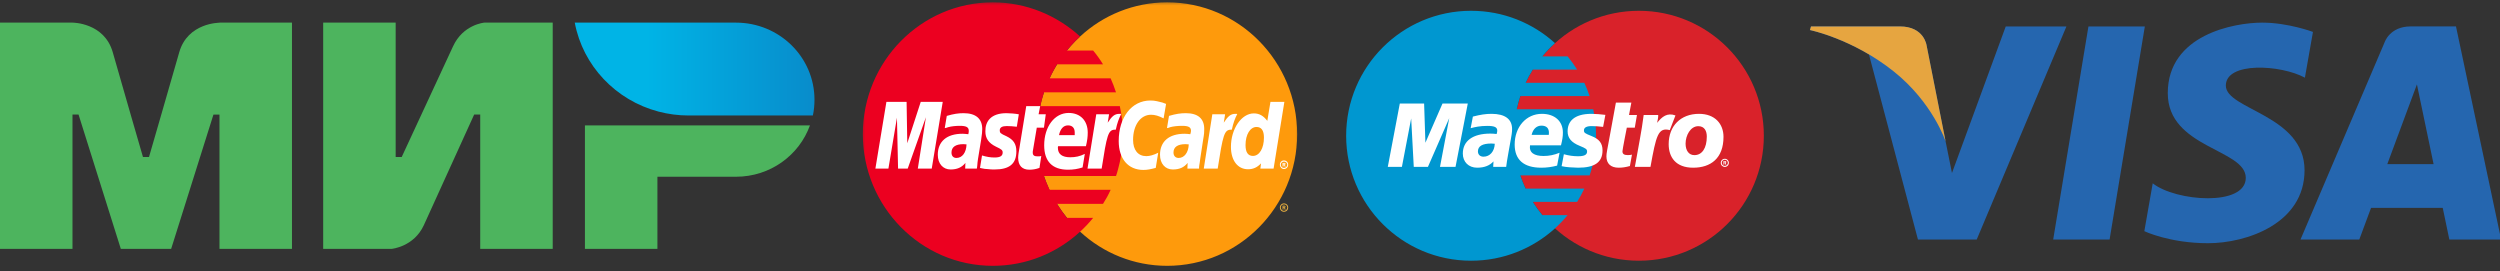 <svg width="221" height="24" viewBox="0 0 221 24" fill="none" xmlns="http://www.w3.org/2000/svg">
<rect x="0" y="0" width="221" height="24" fill="#333333" stroke="none"/>
<g clip-path="url(#clip0_2013_250)">
<path d="M186.487 21.175H181.502L184.618 2.337H189.604L186.487 21.175ZM177.308 2.337L172.554 15.294L171.992 12.504L170.315 4.033C170.315 4.033 170.112 2.337 167.95 2.337H160.092L160 2.656C160 2.656 162.403 3.147 165.215 4.809L169.547 21.175H174.741L182.673 2.337H177.308ZM216.522 21.175H221.1L217.109 2.336H213.101C211.25 2.336 210.799 3.74 210.799 3.74L203.364 21.175H208.561L209.6 18.377H215.938L216.522 21.175ZM211.036 14.511L213.656 7.461L215.129 14.511H211.036ZM203.753 6.867L204.465 2.821C204.465 2.821 202.269 2 199.981 2C197.507 2 191.631 3.064 191.631 8.236C191.631 13.103 198.527 13.164 198.527 15.72C198.527 18.276 192.342 17.818 190.301 16.206L189.559 20.436C189.559 20.436 191.786 21.5 195.187 21.5C198.589 21.5 203.722 19.767 203.722 15.05C203.722 10.152 196.764 9.696 196.764 7.567C196.765 5.437 201.62 5.71 203.753 6.867Z" fill="#2566AF"/>
<path d="M171.993 12.505L170.315 4.033C170.315 4.033 170.112 2.337 167.95 2.337H160.092L160 2.656C160 2.656 163.777 3.425 167.399 6.31C170.863 9.067 171.993 12.505 171.993 12.505Z" fill="#E6A540"/>
<mask id="mask0_2013_250" style="mask-type:luminance" maskUnits="userSpaceOnUse" x="76" y="0" width="39" height="24">
<path d="M115 0H76V24H115V0Z" fill="white"/>
</mask>
<g mask="url(#mask0_2013_250)">
<path fill-rule="evenodd" clip-rule="evenodd" d="M95.481 20.48C97.505 22.359 100.223 23.499 103.18 23.499C109.529 23.499 114.669 18.281 114.669 11.863C114.669 5.426 109.529 0.208 103.18 0.208C100.223 0.208 97.505 1.348 95.481 3.227C93.16 5.366 91.691 8.445 91.691 11.863C91.692 15.282 93.16 18.361 95.481 20.48Z" fill="#FE9A0C"/>
<path fill-rule="evenodd" clip-rule="evenodd" d="M113.141 18.341C113.141 18.141 113.3 17.981 113.498 17.981C113.716 17.981 113.875 18.141 113.875 18.341C113.875 18.561 113.716 18.721 113.498 18.721C113.3 18.721 113.141 18.561 113.141 18.341ZM113.498 18.641C113.657 18.641 113.796 18.501 113.796 18.341C113.796 18.181 113.657 18.061 113.498 18.061C113.359 18.061 113.221 18.181 113.221 18.341C113.221 18.501 113.359 18.641 113.498 18.641ZM113.459 18.521H113.379V18.181H113.518C113.538 18.181 113.578 18.181 113.597 18.201C113.637 18.221 113.637 18.241 113.637 18.281C113.637 18.321 113.617 18.361 113.578 18.361L113.657 18.521H113.558L113.518 18.381H113.459V18.521V18.321H113.538C113.558 18.321 113.558 18.301 113.558 18.281C113.558 18.261 113.558 18.261 113.538 18.241H113.459V18.521Z" fill="#E9B040"/>
<path fill-rule="evenodd" clip-rule="evenodd" d="M99.192 10.624C99.152 10.204 99.073 9.804 98.993 9.384H91.969C92.049 8.965 92.168 8.565 92.287 8.165H98.656C98.518 7.744 98.359 7.33 98.18 6.925H92.783C92.981 6.502 93.2 6.088 93.438 5.686H97.506C97.244 5.259 96.952 4.851 96.633 4.466H94.311C94.67 4.024 95.061 3.61 95.481 3.227C93.438 1.368 90.739 0.208 87.763 0.208C81.433 0.208 76.274 5.426 76.274 11.863C76.274 18.281 81.433 23.499 87.763 23.499C90.739 23.499 93.438 22.359 95.481 20.48C95.895 20.103 96.28 19.696 96.633 19.26H94.311C93.993 18.86 93.716 18.461 93.438 18.021H97.506C97.761 17.625 97.987 17.211 98.18 16.781H92.783C92.604 16.381 92.426 15.982 92.287 15.561H98.656C98.795 15.162 98.894 14.742 98.993 14.322C99.073 13.922 99.152 13.503 99.192 13.082C99.232 12.677 99.252 12.27 99.251 11.863C99.251 11.444 99.232 11.024 99.192 10.624Z" fill="#EC0020"/>
<path fill-rule="evenodd" clip-rule="evenodd" d="M113.141 14.562C113.141 14.342 113.3 14.183 113.498 14.183C113.716 14.183 113.875 14.343 113.875 14.562C113.875 14.762 113.716 14.942 113.498 14.942C113.3 14.942 113.141 14.762 113.141 14.562ZM113.498 14.842C113.657 14.842 113.796 14.722 113.796 14.562C113.796 14.402 113.657 14.282 113.498 14.282C113.359 14.282 113.221 14.402 113.221 14.562C113.221 14.722 113.359 14.842 113.498 14.842ZM113.459 14.722H113.379V14.402H113.597C113.637 14.422 113.637 14.462 113.637 14.502C113.637 14.522 113.617 14.562 113.578 14.582L113.657 14.722H113.558L113.518 14.602H113.459V14.722V14.542H113.498C113.518 14.542 113.538 14.542 113.538 14.522C113.558 14.522 113.558 14.502 113.558 14.482C113.558 14.482 113.558 14.462 113.538 14.462C113.538 14.442 113.518 14.462 113.498 14.462H113.459V14.722Z" fill="white"/>
<path fill-rule="evenodd" clip-rule="evenodd" d="M103.081 9.185L102.863 10.464C102.426 10.244 102.109 10.144 101.751 10.144C100.819 10.144 100.164 11.064 100.164 12.363C100.164 13.263 100.601 13.803 101.335 13.803C101.632 13.803 101.99 13.703 102.386 13.503L102.168 14.842C101.712 14.962 101.414 15.022 101.077 15.022C99.728 15.022 98.894 14.043 98.894 12.464C98.894 10.364 100.045 8.885 101.692 8.885C101.91 8.885 102.108 8.905 102.267 8.945L102.763 9.065C102.922 9.125 102.962 9.145 103.081 9.185ZM99.073 10.064H98.954C98.537 10.064 98.299 10.264 97.922 10.844L98.041 10.104H96.91L96.136 14.902H97.387C97.843 11.963 97.962 11.464 98.557 11.464H98.637C98.756 10.884 98.914 10.464 99.113 10.084L99.073 10.064ZM91.89 14.842C91.553 14.962 91.275 15.002 90.997 15.002C90.362 15.002 90.005 14.642 90.005 13.943C90.005 13.823 90.025 13.663 90.045 13.523L90.124 13.043L90.184 12.664L90.719 9.385H91.95L91.811 10.104H92.446L92.287 11.284H91.652L91.315 13.283C91.295 13.363 91.295 13.423 91.295 13.483C91.295 13.723 91.414 13.823 91.711 13.823C91.85 13.823 91.969 13.823 92.049 13.783L91.89 14.842ZM87.108 11.624C87.108 12.224 87.386 12.643 88.04 12.963C88.556 13.203 88.636 13.283 88.636 13.483C88.636 13.783 88.417 13.923 87.921 13.923C87.544 13.923 87.207 13.863 86.81 13.743L86.632 14.842L86.691 14.862L86.909 14.902C86.989 14.922 87.088 14.942 87.247 14.942C87.524 14.982 87.763 14.982 87.921 14.982C89.231 14.982 89.846 14.482 89.846 13.383C89.846 12.723 89.588 12.343 88.973 12.044C88.438 11.804 88.378 11.744 88.378 11.524C88.378 11.264 88.596 11.144 88.993 11.144C89.231 11.144 89.569 11.164 89.886 11.204L90.064 10.104C89.747 10.044 89.251 10.005 88.973 10.005C87.584 10.004 87.088 10.744 87.108 11.624ZM112.586 14.902H111.415L111.475 14.442C111.137 14.802 110.78 14.962 110.323 14.962C109.411 14.962 108.815 14.183 108.815 12.983C108.815 11.384 109.748 10.024 110.839 10.024C111.335 10.024 111.693 10.244 112.03 10.684L112.308 9.005H113.538L112.586 14.902ZM110.76 13.783C111.336 13.783 111.732 13.103 111.732 12.163C111.732 11.544 111.514 11.224 111.077 11.224C110.522 11.224 110.105 11.883 110.105 12.823C110.105 13.463 110.324 13.783 110.76 13.783ZM95.7 14.802C95.263 14.942 94.866 15.002 94.41 15.002C93.021 15.002 92.306 14.263 92.306 12.843C92.306 11.204 93.219 9.984 94.469 9.984C95.501 9.984 96.156 10.664 96.156 11.724C96.156 12.084 96.116 12.424 95.997 12.923H93.537C93.517 12.983 93.517 13.023 93.517 13.063C93.517 13.623 93.894 13.903 94.608 13.903C95.065 13.903 95.461 13.823 95.898 13.603L95.7 14.802ZM95.005 11.943V11.704C95.005 11.304 94.787 11.084 94.41 11.084C94.013 11.084 93.735 11.384 93.616 11.943H95.005ZM82.366 14.902H81.135L81.85 10.364L80.243 14.902H79.389L79.29 10.404L78.536 14.902H77.385L78.358 9.005H80.143L80.203 12.663L81.393 9.005H83.338L82.366 14.902ZM85.441 12.763C85.322 12.763 85.263 12.743 85.163 12.743C84.469 12.743 84.112 13.003 84.112 13.483C84.112 13.783 84.271 13.963 84.548 13.963C85.064 13.963 85.421 13.483 85.441 12.763ZM86.354 14.902H85.322L85.342 14.402C85.024 14.802 84.608 14.982 84.032 14.982C83.357 14.982 82.901 14.463 82.901 13.683C82.901 12.504 83.695 11.824 85.084 11.824C85.223 11.824 85.401 11.844 85.6 11.864C85.639 11.704 85.639 11.644 85.639 11.564C85.639 11.244 85.421 11.124 84.846 11.124C84.488 11.124 84.091 11.164 83.814 11.244L83.635 11.304L83.516 11.324L83.695 10.245C84.31 10.065 84.726 10.005 85.183 10.005C86.254 10.005 86.83 10.484 86.83 11.404C86.83 11.644 86.81 11.824 86.731 12.364L86.453 14.063L86.413 14.363L86.393 14.603L86.373 14.783L86.354 14.902ZM105.085 12.763C104.946 12.763 104.887 12.743 104.808 12.743C104.093 12.743 103.736 13.003 103.736 13.483C103.736 13.783 103.915 13.963 104.192 13.963C104.689 13.963 105.065 13.483 105.085 12.763ZM105.998 14.902H104.966L104.986 14.402C104.669 14.802 104.252 14.982 103.676 14.982C103.002 14.982 102.545 14.463 102.545 13.683C102.545 12.504 103.339 11.824 104.728 11.824C104.867 11.824 105.046 11.844 105.224 11.864C105.264 11.704 105.284 11.644 105.284 11.564C105.284 11.244 105.065 11.124 104.49 11.124C104.133 11.124 103.716 11.164 103.439 11.244L103.28 11.304L103.161 11.324L103.339 10.245C103.954 10.065 104.371 10.005 104.827 10.005C105.899 10.005 106.454 10.484 106.454 11.404C106.454 11.644 106.454 11.824 106.355 12.364L106.097 14.063L106.058 14.363L106.018 14.603L105.998 14.783L105.998 14.902ZM109.331 10.064H109.212C108.796 10.064 108.558 10.264 108.181 10.844L108.3 10.104H107.169L106.414 14.902H107.645C108.101 11.963 108.22 11.464 108.816 11.464H108.895C109.014 10.884 109.173 10.464 109.371 10.084L109.331 10.064Z" fill="white"/>
</g>
<path d="M155.923 12C155.923 18.101 150.978 23.047 144.878 23.047C138.778 23.047 133.833 18.101 133.833 12C133.833 5.899 138.778 0.954 144.878 0.954C150.978 0.954 155.923 5.899 155.923 12Z" fill="#D9222A"/>
<path d="M136.345 19.015C136.039 18.644 135.758 18.253 135.504 17.845H139.418C139.654 17.468 139.866 17.077 140.055 16.675H134.868C134.689 16.294 134.533 15.904 134.4 15.506H140.522C140.89 14.404 141.09 13.226 141.09 12C141.09 11.197 141.004 10.415 140.842 9.661H134.081C134.166 9.265 134.273 8.875 134.402 8.491H140.521C140.387 8.093 140.231 7.703 140.054 7.322H134.869C135.057 6.92 135.27 6.529 135.505 6.152H139.417C139.162 5.745 138.881 5.354 138.576 4.983H136.347C136.689 4.567 137.062 4.176 137.461 3.814C135.501 2.037 132.899 0.954 130.045 0.954C123.945 0.954 119 5.899 119 12C119 18.101 123.945 23.047 130.045 23.047C132.9 23.047 135.502 21.964 137.462 20.186C137.862 19.824 138.235 19.432 138.578 19.015H136.346" fill="#0097D0"/>
<path d="M152.116 14.393C152.117 14.196 152.276 14.036 152.473 14.036C152.67 14.036 152.83 14.196 152.83 14.393C152.833 14.59 152.677 14.752 152.48 14.756C152.283 14.76 152.12 14.603 152.116 14.406C152.116 14.402 152.116 14.397 152.116 14.393ZM152.473 14.664C152.623 14.664 152.744 14.543 152.744 14.393C152.744 14.243 152.623 14.122 152.473 14.122C152.323 14.122 152.202 14.243 152.202 14.393C152.202 14.543 152.323 14.664 152.473 14.664ZM152.425 14.55H152.352V14.237H152.484C152.512 14.237 152.54 14.237 152.564 14.252C152.589 14.269 152.604 14.299 152.604 14.33C152.604 14.366 152.583 14.399 152.55 14.411L152.607 14.549H152.526L152.479 14.426H152.425V14.55ZM152.425 14.372H152.465C152.48 14.372 152.496 14.373 152.51 14.366C152.522 14.357 152.528 14.344 152.528 14.33C152.528 14.317 152.521 14.305 152.511 14.298C152.498 14.29 152.477 14.292 152.464 14.292H152.425V14.372ZM137.649 14.64C137.177 14.765 136.72 14.826 136.238 14.825C134.699 14.823 133.897 14.122 133.897 12.781C133.897 11.215 134.917 10.063 136.303 10.063C137.436 10.063 138.16 10.709 138.16 11.721C138.16 12.057 138.11 12.384 137.991 12.847H135.253C135.156 13.501 135.634 13.789 136.448 13.789C136.935 13.789 137.376 13.701 137.865 13.505L137.649 14.64ZM136.913 11.923C136.913 11.824 137.065 11.121 136.273 11.106C135.835 11.106 135.522 11.397 135.395 11.923H136.913ZM138.577 11.615C138.577 12.194 138.902 12.594 139.643 12.892C140.209 13.124 140.298 13.191 140.298 13.397C140.298 13.685 140.048 13.816 139.493 13.813C139.075 13.81 138.695 13.759 138.246 13.635L138.046 14.69C138.446 14.783 139.006 14.814 139.502 14.825C140.98 14.825 141.663 14.341 141.663 13.294C141.663 12.666 141.378 12.295 140.676 12.02C140.089 11.786 140.021 11.735 140.021 11.523C140.021 11.273 140.253 11.147 140.706 11.147C140.982 11.147 141.358 11.173 141.715 11.216L141.915 10.154C141.551 10.104 140.999 10.063 140.68 10.063C139.113 10.063 138.572 10.768 138.577 11.615ZM133.146 14.749H131.998L132.025 14.268C131.675 14.647 131.208 14.824 130.575 14.824C129.826 14.824 129.313 14.312 129.313 13.576C129.313 12.455 130.205 11.81 131.739 11.81C131.897 11.81 132.097 11.822 132.303 11.845C132.346 11.695 132.357 11.631 132.357 11.549C132.357 11.242 132.116 11.129 131.471 11.129C130.834 11.132 130.405 11.226 130.006 11.333L130.202 10.306C130.891 10.13 131.342 10.063 131.853 10.063C133.041 10.063 133.668 10.529 133.668 11.404C133.679 11.638 133.597 12.106 133.557 12.312C133.51 12.61 133.18 14.341 133.146 14.749ZM132.138 12.707C131.993 12.691 131.929 12.687 131.829 12.687C131.047 12.687 130.649 12.921 130.649 13.381C130.649 13.67 130.843 13.851 131.145 13.851C131.708 13.85 132.114 13.38 132.138 12.707ZM144.083 14.677C143.706 14.78 143.413 14.825 143.095 14.825C142.391 14.825 142.008 14.465 142.008 13.825C141.985 13.649 142.157 12.837 142.196 12.61C142.235 12.383 142.845 9.072 142.845 9.072H144.211L144.005 10.168H144.706L144.515 11.286H143.811C143.811 11.286 143.425 13.226 143.425 13.374C143.425 13.609 143.567 13.711 143.894 13.711C144.051 13.711 144.172 13.697 144.265 13.669L144.083 14.677ZM150.881 12.07C150.881 13.102 150.458 13.713 149.789 13.713C149.301 13.72 149.005 13.312 149.005 12.7C149.005 11.974 149.437 11.154 150.13 11.154C150.689 11.154 150.881 11.598 150.881 12.07ZM152.357 12.098C152.357 10.955 151.606 10.063 150.191 10.063C148.563 10.063 147.511 11.147 147.511 12.746C147.511 13.889 148.132 14.825 149.674 14.825C151.23 14.825 152.357 13.994 152.357 12.098ZM145.301 10.167C145.127 11.584 144.82 13.021 144.579 14.441L144.521 14.75H145.902C146.4 12.008 146.567 11.227 147.609 11.502L148.111 10.204C147.383 9.937 146.915 10.318 146.491 10.86C146.53 10.616 146.602 10.381 146.584 10.167L145.301 10.167ZM128.669 14.75H127.295L128.112 10.445L126.23 14.75H124.977L124.748 10.47L123.928 14.75H122.681L123.743 9.15H125.892L126.006 12.617L127.518 9.15H129.753L128.669 14.75Z" fill="white"/>
<path fill-rule="evenodd" clip-rule="evenodd" d="M19.402 2V2.009C19.393 2.009 16.589 2 15.842 4.629C15.156 7.039 13.225 13.694 13.172 13.878H12.638C12.638 13.878 10.662 7.074 9.968 4.62C9.22 1.991 6.408 2 6.408 2H0V22H6.408V10.122H6.942L10.68 22H15.13L18.868 10.131H19.402V22H25.81V2H19.402Z" fill="#4DB45E"/>
<path fill-rule="evenodd" clip-rule="evenodd" d="M42.808 2C42.808 2 40.931 2.166 40.049 4.096L35.511 13.878H34.977V2H28.569V22H34.621C34.621 22 36.587 21.825 37.468 19.904L41.918 10.122H42.452V22H48.86V2H42.808Z" fill="#4DB45E"/>
<path fill-rule="evenodd" clip-rule="evenodd" d="M51.708 11.083V22H58.116V15.624H65.058C68.084 15.624 70.647 13.729 71.6 11.083H51.708Z" fill="#4DB45E"/>
<path fill-rule="evenodd" clip-rule="evenodd" d="M65.058 2H50.809C51.521 5.808 54.432 8.865 58.196 9.86C59.051 10.087 59.95 10.21 60.875 10.21H71.858C71.956 9.755 72 9.293 72 8.812C72 5.048 68.894 2 65.058 2Z" fill="url(#paint0_linear_2013_250)"/>
</g>
<defs>
<linearGradient id="paint0_linear_2013_250" x1="50.811" y1="6.105" x2="72" y2="6.105" gradientUnits="userSpaceOnUse">
<stop offset="0.3" stop-color="#00B4E6"/>
<stop offset="1" stop-color="#088CCB"/>
</linearGradient>
<clipPath id="clip0_2013_250">
<rect width="221" height="24" fill="white"/>
</clipPath>
</defs>
</svg>
